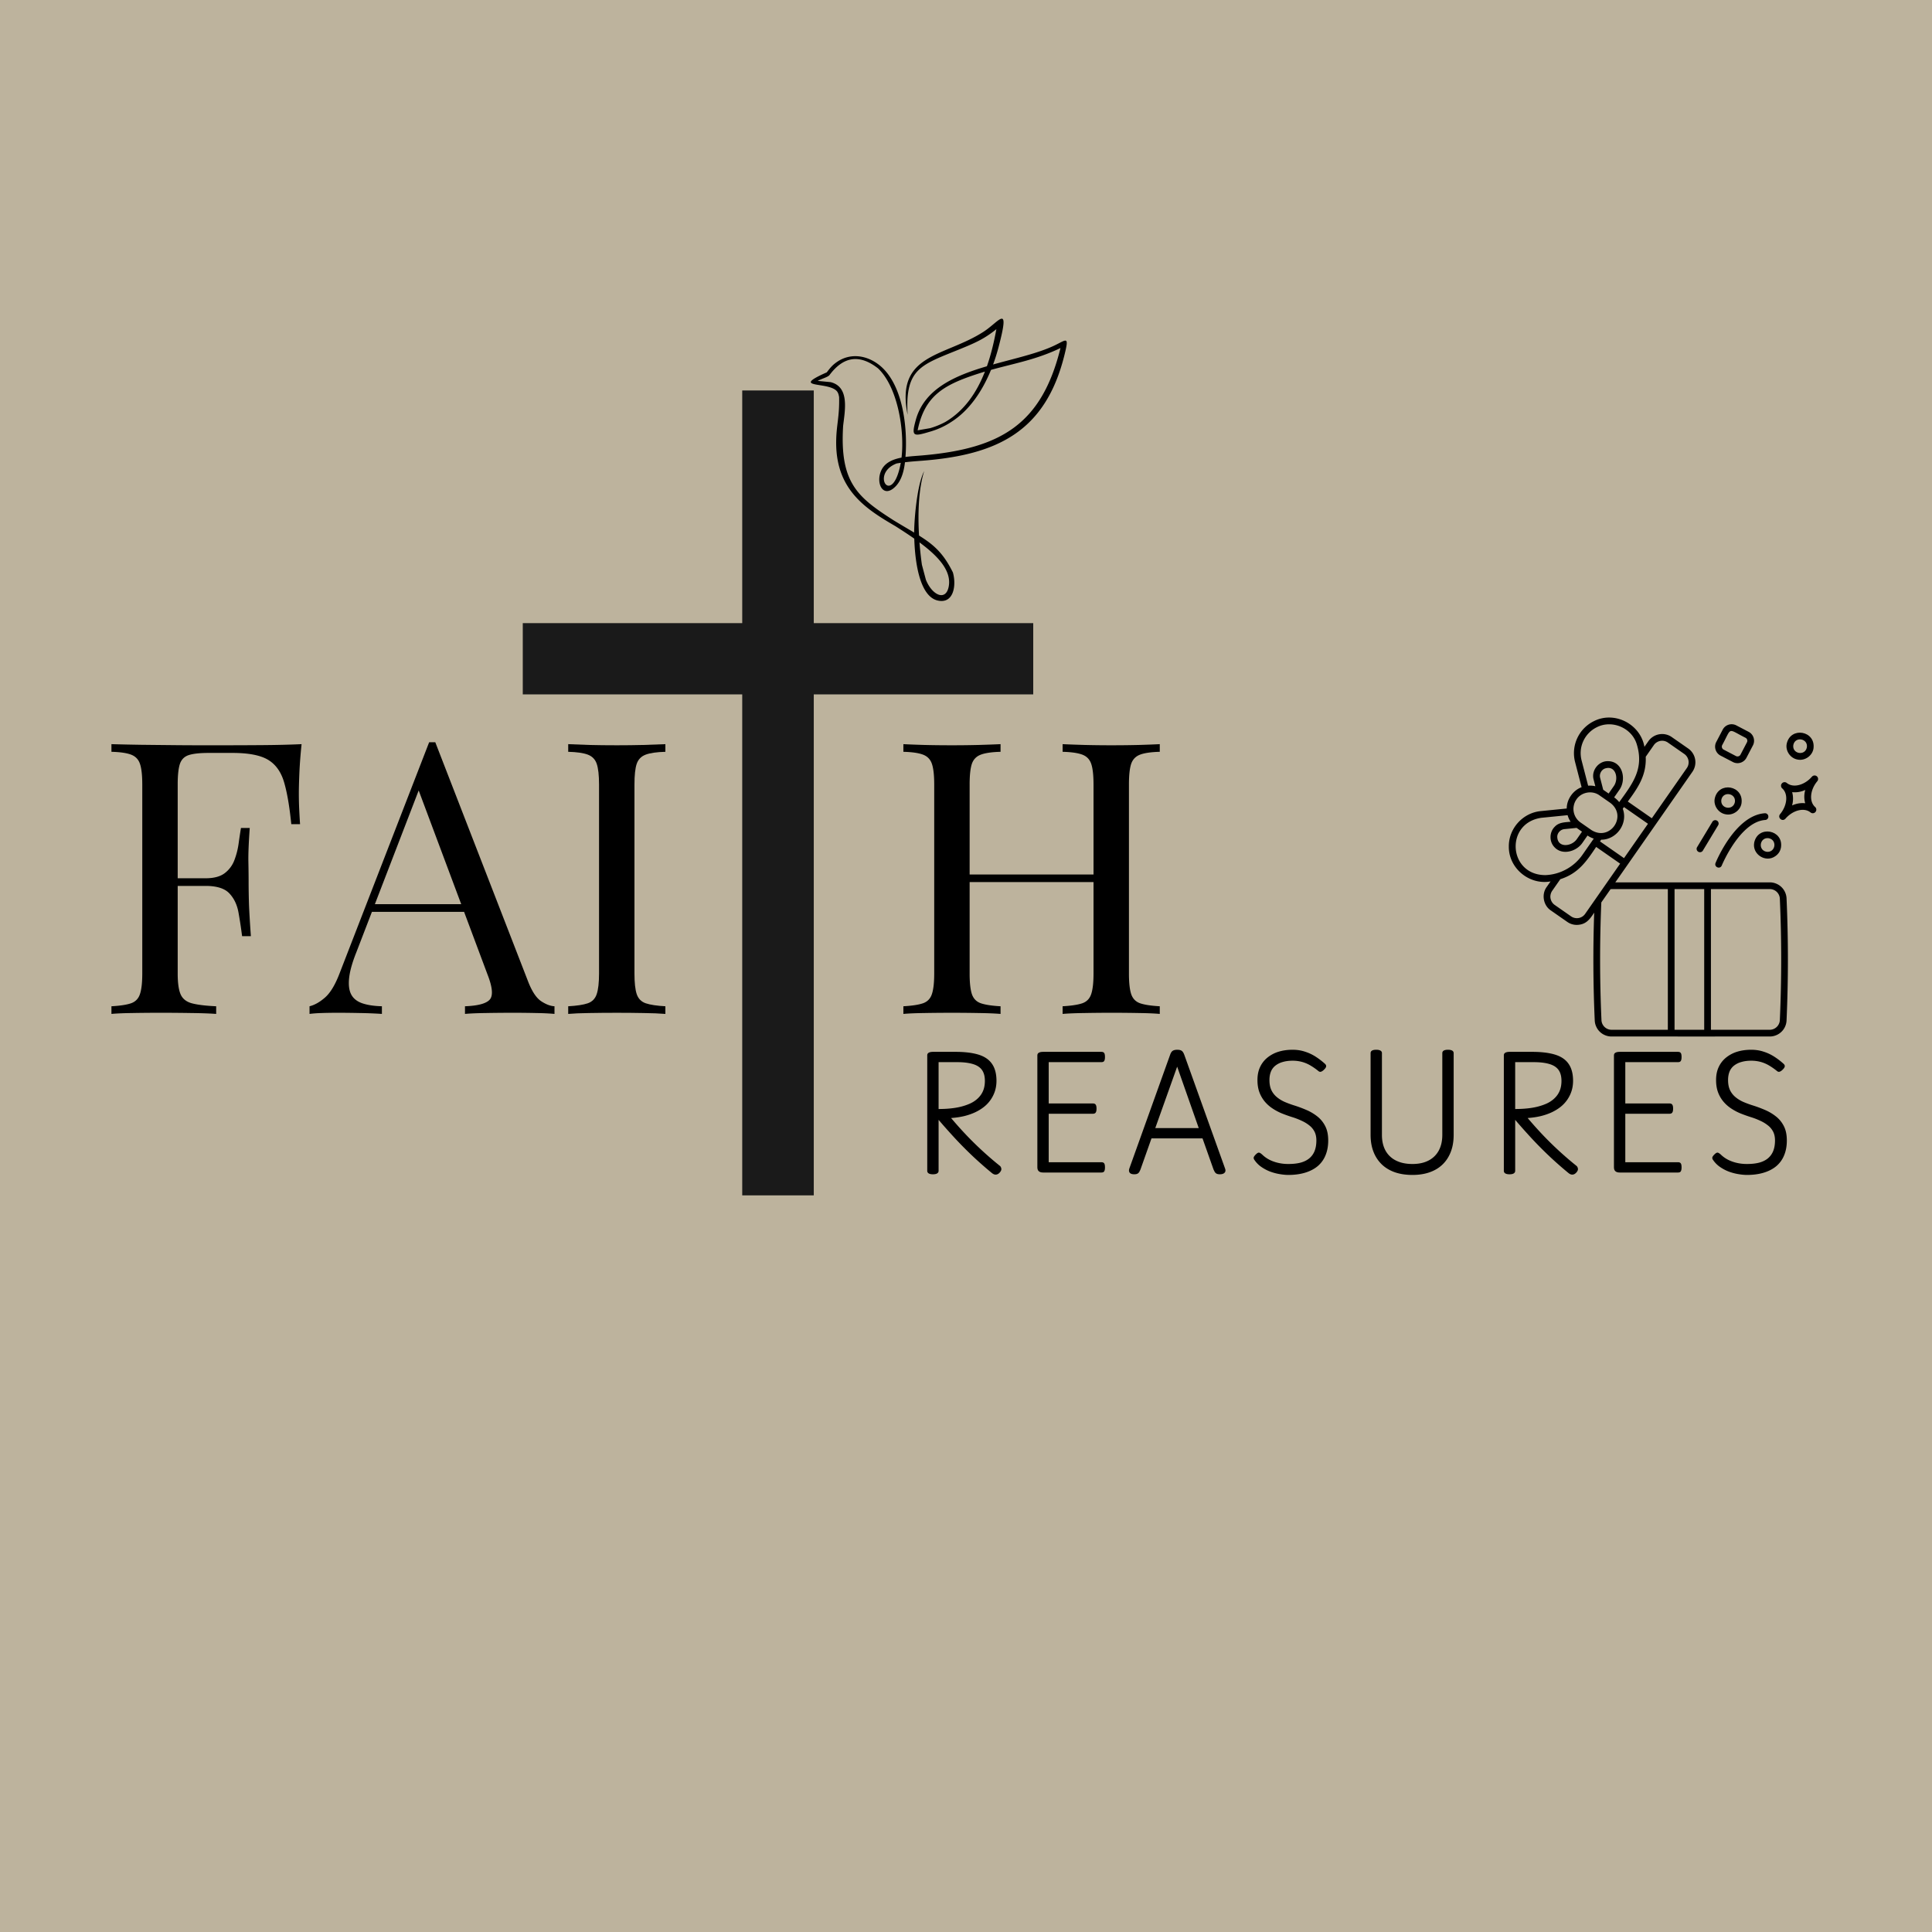 <?xml version="1.0" encoding="UTF-8"?>
<svg data-bbox="-37.5 -37.5 450 450" height="500" viewBox="0 0 375 375" width="500" xmlns="http://www.w3.org/2000/svg" data-type="color">
    <g>
        <defs>
            <clipPath id="dbd42ac7-e6d9-4058-9ce9-a9f0e869f69c">
                <path d="M126 17.785h14v156.238h-14Zm0 0"/>
            </clipPath>
            <clipPath id="9a934c4c-36e2-40b9-9d1e-e190d95e97cc">
                <path d="M83.414 62h99.211v15h-99.21Zm0 0"/>
            </clipPath>
            <clipPath id="576aed77-d850-4137-815d-1ed6c243c1fe">
                <path d="M139 3h50.578v56H139Zm0 0"/>
            </clipPath>
            <clipPath id="a96e00d0-4f59-4ec8-9ed7-411d0db2345d">
                <path d="M274.055 81H330v62.195h-55.945Zm0 0"/>
            </clipPath>
            <clipPath id="730bdc18-6444-423c-a1d2-7f7d82c49d2c">
                <path d="M327 92h7.984v10H327Zm0 0"/>
            </clipPath>
            <clipPath id="674a056c-3f2a-4c1a-af3f-382deea57099">
                <path d="M328 84h6.984v6H328Zm0 0"/>
            </clipPath>
            <clipPath id="3219d1d1-a1f1-47b3-8188-b3338c331446">
                <path d="M336 0v182H0V0z"/>
            </clipPath>
        </defs>
        <path fill="#ffffff" d="M412.5-37.5v450h-450v-450z" data-color="1"/>
        <path fill="#bdb39d" d="M412.5-37.5v450h-450v-450z" data-color="2"/>
        <g clip-path="url(#3219d1d1-a1f1-47b3-8188-b3338c331446)" transform="translate(18 58)">
            <g clip-path="url(#dbd42ac7-e6d9-4058-9ce9-a9f0e869f69c)">
                <path d="M139.953 174.023h-13.887V17.785h13.887z" fill="#1a1a1a" data-color="3"/>
            </g>
            <g clip-path="url(#9a934c4c-36e2-40b9-9d1e-e190d95e97cc)">
                <path d="M182.55 62.945v13.836H83.47V62.945z" fill="#1a1a1a" data-color="3"/>
            </g>
            <path d="M163.087 169.929c-.367 0-.64-.059-.828-.172a.57.57 0 0 1-.281-.516v-22.406q0-.341.281-.5.293-.17.844-.172h4.36q2.716.001 4.483.547 1.765.55 2.61 1.797c.57.824.86 1.918.86 3.281q0 1.019-.282 1.938a6.4 6.4 0 0 1-2.094 3.078q-.75.609-1.734 1.078-.973.458-2.156.75-1.175.28-2.547.375a78 78 0 0 0 2.875 3.219c1 1.054 2.039 2.078 3.125 3.078q1.623 1.5 3.406 2.937.28.19.344.578.076.392-.39.86-.33.311-.688.312-.345.012-.72-.281a73 73 0 0 1-3.734-3.281 76 76 0 0 1-3.484-3.516 124 124 0 0 1-3.156-3.547v9.875c0 .23-.094.399-.281.516q-.27.17-.813.172m1.094-12.672q1.247.001 2.312-.11 1.06-.105 1.97-.328a11 11 0 0 0 1.655-.546q.733-.31 1.313-.766.575-.451.969-1.016a4.1 4.1 0 0 0 .578-1.234c.125-.445.187-.938.187-1.469q-.002-1.327-.578-2.125-.58-.796-1.781-1.14-1.207-.36-3.016-.36h-3.61Zm0 0" fill="#000000" data-color="4"/>
            <path d="M184.46 169.585c-.367 0-.64-.082-.828-.25q-.28-.246-.281-.75v-21.75q0-.341.281-.5c.188-.113.46-.172.828-.172h11.328q.374 0 .531.219c.102.137.157.398.157.781 0 .367-.055.625-.156.781q-.158.222-.532.22h-10.234v8.015h8.578q.374 0 .531.219.172.22.172.78 0 .564-.172.782-.157.22-.531.219h-8.578v9.406h10.234q.374 0 .531.219c.102.136.157.398.157.781 0 .367-.055.625-.156.781-.106.149-.282.219-.532.219Zm0 0" fill="#000000" data-color="4"/>
            <path d="M202.158 169.929q-.656-.001-.89-.313-.237-.31-.063-.812l7.906-22.047q.186-.576.485-.781.309-.219.906-.22.61.001.89.22.28.206.485.78l7.906 22.048c.133.336.11.605-.078.812q-.282.312-.922.313-.55 0-.797-.219-.236-.2-.437-.703l-2.14-6.047h-9.907l-2.14 6.047q-.188.504-.423.703-.236.218-.78.219m4.078-8.969h8.438l-4.188-11.922Zm0 0" fill="#000000" data-color="4"/>
            <path d="M232.072 170.054c-.5 0-1.055-.055-1.656-.156q-.892-.14-1.813-.47a8 8 0 0 1-1.719-.89q-.814-.544-1.375-1.36-.188-.245-.172-.468.014-.216.36-.578.358-.373.594-.406c.156-.032.394.101.718.39q.563.55 1.313.953.75.393 1.687.625a8.5 8.5 0 0 0 2.063.235q1.37.002 2.39-.266 1.014-.281 1.688-.844a3.56 3.56 0 0 0 1.016-1.421q.341-.857.343-2.032c0-.656-.117-1.21-.343-1.672a3.6 3.6 0 0 0-.985-1.218 7 7 0 0 0-1.5-.922 14 14 0 0 0-1.953-.75 29 29 0 0 1-1.875-.672 10.4 10.4 0 0 1-1.812-.953 7 7 0 0 1-1.532-1.344 6.2 6.2 0 0 1-1.047-1.797q-.39-1.03-.39-2.406c0-.945.164-1.781.5-2.5a5.1 5.1 0 0 1 1.406-1.828 6.4 6.4 0 0 1 2.156-1.156q1.249-.389 2.75-.391 1.31 0 2.422.375a8.6 8.6 0 0 1 2.063.969 14 14 0 0 1 1.812 1.39q.265.252.219.516-.046.251-.328.531-.3.33-.594.453-.282.128-.547-.078a13 13 0 0 0-1.453-1.031 6.8 6.8 0 0 0-1.64-.734 6.9 6.9 0 0 0-1.954-.266c-.718 0-1.355.086-1.906.25a4 4 0 0 0-1.422.703 2.83 2.83 0 0 0-.875 1.172q-.28.704-.281 1.625-.001 1.112.344 1.89.358.786 1.015 1.36.67.58 1.563.984.903.392 1.953.719 1.106.346 2.266.844 1.153.487 2.125 1.25.966.75 1.546 1.875.593 1.125.594 2.812c0 1.094-.18 2.059-.531 2.89a5.4 5.4 0 0 1-1.516 2.095q-1.002.831-2.437 1.265-1.44.436-3.25.438m0 0" fill="#000000" data-color="4"/>
            <path d="M256.155 170.054q-1.908 0-3.406-.516c-1-.351-1.852-.863-2.547-1.531a6.8 6.8 0 0 1-1.61-2.453q-.561-1.436-.562-3.266v-15.86q-.002-.34.266-.5c.187-.113.46-.171.828-.171q.545 0 .828.172a.53.53 0 0 1 .281.5v15.86q-.002 1.752.688 3.03a4.66 4.66 0 0 0 2.031 1.938q1.326.673 3.203.672 1.841 0 3.125-.672a4.64 4.64 0 0 0 1.985-1.938q.686-1.278.687-3.03v-15.86q-.002-.342.266-.5c.187-.114.46-.172.828-.172q1.108.001 1.11.672v15.86q-.001 2.425-.97 4.171a6.37 6.37 0 0 1-2.75 2.672c-1.187.613-2.617.922-4.28.922m0 0" fill="#000000" data-color="4"/>
            <path d="M275.003 169.929c-.367 0-.64-.059-.828-.172a.57.57 0 0 1-.281-.516v-22.406q0-.341.281-.5.293-.17.844-.172h4.36q2.716.001 4.483.547 1.765.55 2.61 1.797c.57.824.86 1.918.86 3.281q0 1.019-.282 1.938a6.4 6.4 0 0 1-2.094 3.078q-.75.609-1.734 1.078-.973.458-2.156.75-1.174.28-2.547.375a78 78 0 0 0 2.875 3.219c1 1.054 2.039 2.078 3.125 3.078q1.624 1.5 3.406 2.937.28.19.344.578.077.392-.39.86-.33.311-.688.312-.345.012-.72-.281a73 73 0 0 1-3.733-3.281 76 76 0 0 1-3.485-3.516 124 124 0 0 1-3.156-3.547v9.875c0 .23-.094.399-.281.516q-.27.17-.813.172m1.094-12.672q1.247.001 2.312-.11 1.06-.105 1.97-.328a11 11 0 0 0 1.655-.546q.733-.31 1.313-.766.575-.451.969-1.016a4.1 4.1 0 0 0 .578-1.234c.125-.445.187-.938.187-1.469q-.002-1.327-.578-2.125-.58-.796-1.781-1.14-1.207-.36-3.016-.36h-3.61Zm0 0" fill="#000000" data-color="4"/>
            <path d="M296.376 169.585c-.367 0-.64-.082-.828-.25q-.28-.246-.281-.75v-21.75q0-.341.281-.5c.188-.113.46-.172.828-.172h11.328q.374 0 .531.219c.102.137.157.398.157.781 0 .367-.055.625-.156.781q-.158.222-.532.22H297.47v8.015h8.578q.374 0 .531.219.171.22.172.78 0 .564-.172.782-.157.22-.531.219h-8.578v9.406h10.234q.374 0 .531.219.155.205.157.781c0 .367-.055.625-.156.781-.106.149-.282.219-.532.219Zm0 0" fill="#000000" data-color="4"/>
            <path d="M321.09 170.054c-.5 0-1.055-.055-1.656-.156q-.892-.14-1.813-.47a8 8 0 0 1-1.719-.89q-.813-.544-1.375-1.36-.188-.245-.172-.468.014-.216.36-.578.358-.373.594-.406c.156-.032.394.101.718.39q.563.55 1.313.953.75.393 1.687.625a8.5 8.5 0 0 0 2.063.235q1.37.002 2.39-.266 1.014-.281 1.688-.844a3.56 3.56 0 0 0 1.015-1.421q.342-.857.344-2.032c0-.656-.117-1.21-.344-1.672a3.6 3.6 0 0 0-.984-1.218 7 7 0 0 0-1.5-.922 14 14 0 0 0-1.953-.75 29 29 0 0 1-1.875-.672 10.4 10.4 0 0 1-1.812-.953 7 7 0 0 1-1.532-1.344 6.2 6.2 0 0 1-1.047-1.797q-.39-1.03-.39-2.406c0-.945.164-1.781.5-2.5a5.1 5.1 0 0 1 1.406-1.828 6.4 6.4 0 0 1 2.156-1.156q1.249-.389 2.75-.391 1.31 0 2.422.375a8.6 8.6 0 0 1 2.063.969 14 14 0 0 1 1.812 1.39q.265.252.219.516-.046.251-.328.531-.3.33-.594.453-.282.128-.547-.078a13 13 0 0 0-1.453-1.031 6.8 6.8 0 0 0-1.64-.734 6.9 6.9 0 0 0-1.954-.266c-.719 0-1.355.086-1.906.25a4 4 0 0 0-1.422.703 2.83 2.83 0 0 0-.875 1.172q-.28.704-.281 1.625-.001 1.112.344 1.89.358.786 1.015 1.36.67.58 1.563.984.903.392 1.953.719 1.106.346 2.265.844 1.154.487 2.125 1.25.967.75 1.547 1.875.593 1.125.594 2.812c0 1.094-.18 2.059-.531 2.89a5.4 5.4 0 0 1-1.516 2.095q-1.002.831-2.437 1.265-1.44.436-3.25.438m0 0" fill="#000000" data-color="4"/>
            <g clip-path="url(#576aed77-d850-4137-815d-1ed6c243c1fe)">
                <path fill-rule="evenodd" d="M173.559 13.09c-6.282 1.844-12.16 4.418-13.805 10.426-.906 3.304-.512 3.254 2.953 2.214a14.8 14.8 0 0 0 3.945-1.84c3.57-2.269 6.067-6.09 7.703-10.097 4.649-1.29 8.817-1.996 13.485-4.238-3.656 14.78-11.535 19.53-26.91 20.847-1.008.086-2.114.145-3.18.293.46-5.828-.527-14.316-5.16-17.898-2.395-1.852-5.516-2.328-8.106-.563-.949.649-1.347 1.18-2.011 2.04-7.575 3.355 1.004 1.585 2.144 3.933.164.332.172.484.254.852.098 3.925-.574 5.523-.57 8.906.015 9.144 5.754 12.824 11.512 16.172 1.21.773 2.457 1.578 3.648 2.414.187 5.883 1.437 11.324 4.566 12.015 3.078.684 3.645-2.933 2.93-5.457-1.86-3.765-3.723-5.379-6.574-7.16-.238-4.152-.121-8.906.996-12.508-1.512 2.922-1.957 10.227-1.941 11.93-.594-.355-1.223-.726-1.903-1.129q-1.123-.662-2.129-1.277c-6.96-4.465-10.437-7.27-9.754-18.309.32-2.867 1.332-7.547-2.425-8.484l-2.508-.242c.765-.43 1.976-.72 2.3-1.149 2.704-3.613 5.82-4.086 9.415-1.277 3.84 3.668 5.168 12.094 4.554 17.316-1.746.336-3.285 1-3.965 2.555-1.097 2.5.457 5.57 2.91 2.926 1.102-1.192 1.54-3.004 1.72-4.578 1.09-.133 2.085-.203 3.355-.301 14.476-1.125 23.883-5.586 27.586-20.445.98-3.922.453-3.04-1.992-1.887-3.227 1.52-7.57 2.46-11.84 3.652.41-1.105.754-2.215 1.043-3.3 2.316-8.782.203-5.075-2.852-3.083-7.59 4.942-17.219 4.196-14.785 16.145-.527-9.05 2.644-9.672 10.285-12.793 3.11-1.27 4.684-2.012 6.942-3.82-.438 2.406-1.012 4.859-1.836 7.199m-.387 1.039c-1.567 4-3.938 7.562-7.692 9.777a15 15 0 0 1-2.953 1.203l-2.414.418c1.332-6.566 4.903-8.726 11.242-10.828a60 60 0 0 1 1.817-.57m-12.7 33.148c3.508 2.594 6.255 5.453 5.676 8.555-.546 2.93-3.214 1.734-4.43-1.297l-.78-2.926a70 70 0 0 1-.465-4.332m-3.632-15.445c-1.617 8.828-6.035 2.105-.797.125.277-.047.539-.09.797-.125m0 0" fill="#000000" data-color="4"/>
            </g>
            <g clip-path="url(#a96e00d0-4f59-4ec8-9ed7-411d0db2345d)">
                <path d="M325.508 113.266H295.53c4.153-5.95 10.766-15.438 14.953-21.442a3.25 3.25 0 0 0-.809-4.543l-3.187-2.218a3.2 3.2 0 0 0-1.164-.512 3.2 3.2 0 0 0-1.273-.024 3.25 3.25 0 0 0-2.106 1.344l-.761 1.09c-.77-4.43-5.832-7.04-9.856-4.961a6.9 6.9 0 0 0-1.883 1.383 6.9 6.9 0 0 0-1.316 1.93 6.9 6.9 0 0 0-.598 2.253 6.9 6.9 0 0 0 .188 2.329l1.27 4.902c-1.669.601-2.895 2.383-2.884 4.133l-5.043.504c-3.48.332-6.226 3.367-6.199 6.863-.054 4.215 3.969 7.539 8.102 6.785l-.762 1.09c-1.031 1.418-.648 3.57.813 4.543l3.187 2.222q.84.586 1.86.586c1.746-.039 2.468-1.007 3.37-2.382a263 263 0 0 0 .106 20.925c.02.422.113.825.29 1.204.171.382.41.722.714 1.011q.457.435 1.043.668.584.235 1.215.235h11.574c4.32.011 14.71-.008 19.133 0a3.2 3.2 0 0 0 1.215-.235q.585-.234 1.043-.668c.304-.289.543-.629.714-1.008a3.2 3.2 0 0 0 .29-1.207c.351-7.855.351-15.828 0-23.687a3.2 3.2 0 0 0-.29-1.203 3.2 3.2 0 0 0-.714-1.008 3.2 3.2 0 0 0-1.043-.668 3.2 3.2 0 0 0-1.215-.234m-12.723 1.304v27.309h-5.754V114.57Zm-19.992-9.586c2.988.012 5.25-3.148 4.187-6.007l.23-.329 4.661 3.247-4.652 6.668-4.66-3.247Zm10.223-18.367q.222-.322.55-.527.33-.211.711-.281.386-.066.766.015.382.087.7.309l3.187 2.219a1.98 1.98 0 0 1 .804 1.265 2 2 0 0 1-.015.762 1.9 1.9 0 0 1-.305.7l-6.797 9.745-4.66-3.246c2.02-2.742 3.64-5.14 3.477-8.691Zm-11.11-3.445c2.965-1.54 6.828.094 7.79 3.285 1.456 4.754-.786 7.61-3.41 11.238a4.4 4.4 0 0 0-.981-.925l.972-1.399c1.496-2.023.703-5.621-2.18-5.629-1.82-.039-3.265 1.828-2.773 3.582l.332 1.285a4.4 4.4 0 0 0-1.398-.105l-1.278-4.934a5.7 5.7 0 0 1-.152-1.886 5.5 5.5 0 0 1 .488-1.832 5.6 5.6 0 0 1 1.067-1.563q.668-.69 1.523-1.117m1.297 12.133-.02-.016L292.59 93a1.5 1.5 0 0 1 .094-1.04q.229-.502.722-.75c2.188-.85 2.899 1.946 1.801 3.415l-.973 1.398Zm-5.219 1.867c.961-1.438 3.07-1.817 4.473-.797l2.098 1.46c3.402 2.571-.082 7.567-3.672 5.27-.36-.25-1.719-1.199-2.102-1.464a3.22 3.22 0 0 1-1.324-2.07 3.1 3.1 0 0 1 .027-1.25q.136-.627.5-1.15m.032 5.523.02.016 1.03.719-.972 1.398c-1.004 1.535-3.867 1.832-3.828-.512q.06-.551.453-.937.391-.393.941-.445Zm-6.04 9.164c-7.218.024-7.913-10.12-.78-11.125l5.077-.507q.188.68.582 1.273c-1.074.11-2.257.094-3.058.95-1.09 1.042-1.125 2.91-.074 3.991 1.523 1.653 4.297.832 5.441-.867l.973-1.398q.561.391 1.21.597l-2.202 3.16a9.14 9.14 0 0 1-3.125 2.797 9.1 9.1 0 0 1-4.043 1.13m7.7 7.52q-.223.321-.551.531a2 2 0 0 1-.71.278q-.387.065-.767-.016a1.9 1.9 0 0 1-.699-.305l-3.187-2.222a1.97 1.97 0 0 1-.805-1.262 1.9 1.9 0 0 1 .016-.766 2 2 0 0 1 .3-.699l1.582-2.266c3.477-1.117 5.036-3.394 6.957-6.265l4.66 3.246Zm3.168 20.629a263 263 0 0 1-.031-22.848l1.8-2.578c.34-.031 10.813 0 11.114-.012v27.309H294.8a1.96 1.96 0 0 1-1.957-1.871m34.62 0a1.963 1.963 0 0 1-1.957 1.871H314.09V114.57h11.418q.38 0 .73.14.352.142.625.4.274.263.43.605.159.346.172.722c.351 7.82.351 15.75 0 23.57m0 0" fill="#000000" data-color="4"/>
            </g>
            <path d="m315.953 88.66 2.395 1.246c.23.121.472.192.734.215q.388.035.758-.082a1.95 1.95 0 0 0 1.148-.96l1.25-2.391a1.94 1.94 0 0 0 .133-1.493q-.117-.374-.367-.672a1.9 1.9 0 0 0-.594-.476l-2.394-1.25a1.9 1.9 0 0 0-.735-.215 1.95 1.95 0 0 0-1.906 1.043l-1.25 2.39a1.94 1.94 0 0 0-.133 1.493q.117.374.367.672.25.3.594.48m.328-2.039c1.922-3.539.926-3.219 4.524-1.418q.239.124.32.383a.63.63 0 0 1-.043.496l-1.25 2.39a.64.64 0 0 1-.383.321.64.64 0 0 1-.5-.043l-2.39-1.25a.63.63 0 0 1-.32-.383.63.63 0 0 1 .042-.496m0 0" fill="#000000" data-color="4"/>
            <g clip-path="url(#730bdc18-6444-423c-a1d2-7f7d82c49d2c)">
                <path d="M334.66 92.688a.66.66 0 0 0-.5-.165.68.68 0 0 0-.469.235c-1.457 1.676-3.64 2.222-4.875 1.215a.68.68 0 0 0-.953.09.66.66 0 0 0-.164.492.66.66 0 0 0 .227.468c1.191 1.051 1.008 3.297-.414 5.004-.555.7.437 1.547 1.039.883 1.457-1.676 3.644-2.222 4.875-1.215a.67.67 0 0 0 .496.149.66.66 0 0 0 .457-.242.66.66 0 0 0 .164-.489.67.67 0 0 0-.223-.468c-1.195-1.051-1.007-3.297.41-5.004a.66.66 0 0 0 .157-.493.66.66 0 0 0-.227-.46m-2.273 5.222a4.8 4.8 0 0 0-2.547.43 4.8 4.8 0 0 0 .015-2.582 4.8 4.8 0 0 0 2.547-.43 4.75 4.75 0 0 0-.015 2.582m0 0" fill="#000000" data-color="4"/>
            </g>
            <path d="M322.488 105.55c-.425 2.278 2.235 3.977 4.117 2.622q.898-.626 1.086-1.703c.497-3.453-4.488-4.332-5.203-.918m2.832-.855c1.73.364 1.285 2.883-.46 2.63-1.735-.364-1.278-2.884.46-2.63m0 0" fill="#000000" data-color="4"/>
            <g clip-path="url(#674a056c-3f2a-4c1a-af3f-382deea57099)">
                <path d="M330.938 89.434c1.386.277 2.843-.739 3.058-2.141.477-3.469-4.469-4.336-5.2-.918-.276 1.395.74 2.84 2.142 3.059m-.856-2.832c.348-1.727 2.89-1.278 2.629.464-.348 1.727-2.895 1.278-2.629-.464m0 0" fill="#000000" data-color="4"/>
            </g>
            <path d="M316.969 100.059c1.386.277 2.844-.743 3.058-2.141.477-3.469-4.468-4.336-5.199-.918-.277 1.39.738 2.84 2.14 3.059m-.856-2.832c.348-1.727 2.89-1.278 2.63.464-.36 1.727-2.884 1.282-2.63-.464m0 0" fill="#000000" data-color="4"/>
            <path d="M314.984 109.508c-.308.793.864 1.285 1.207.492.036-.086 3.52-8.492 8.438-8.844a.63.63 0 0 0 .45-.222.63.63 0 0 0 .155-.477.63.63 0 0 0-.222-.45.64.64 0 0 0-.477-.155c-5.719.41-9.398 9.277-9.55 9.656m0 0" fill="#000000" data-color="4"/>
            <path d="M311.629 107.32q.233.14.496.075a.62.62 0 0 0 .402-.297l2.957-4.907a.62.62 0 0 0 .082-.496.63.63 0 0 0-.296-.406.63.63 0 0 0-.5-.074.63.63 0 0 0-.403.305l-2.957 4.906a.62.62 0 0 0-.078.492.64.64 0 0 0 .297.402m0 0" fill="#000000" data-color="4"/>
            <path d="M40.538 86.44q-.3 2.812-.422 5.437-.11 2.625-.11 4.031-.001 1.77.078 3.329c.051 1.03.102 1.945.157 2.734h-1.703c-.344-3.445-.813-6.172-1.407-8.172q-.891-2.999-3.109-4.328-2.221-1.326-6.875-1.328h-4.656q-2.52 0-3.813.406-1.3.409-1.75 1.703-.438 1.3-.437 4.031v36.672q-.002 2.673.547 4c.375.887 1.101 1.48 2.187 1.781q1.641.439 4.734.579v1.484c-1.28-.094-2.906-.148-4.875-.172a377 377 0 0 0-5.984-.047q-2.893 0-5.406.047c-1.68.024-3.031.078-4.063.172v-1.484q2.514-.14 3.797-.578 1.296-.451 1.735-1.782.451-1.327.453-4V94.283q-.002-2.73-.453-4.03-.44-1.296-1.735-1.782-1.282-.481-3.797-.547V86.44q2.73.079 5.766.125 3.031.034 5.984.062c1.977.024 3.817.031 5.516.031h4.172c2.27 0 4.848-.007 7.734-.03q4.324-.03 7.735-.188m-11.47 26.03v1.485H14.273v-1.484Zm1.407-9.765q-.3 4.221-.266 6.438.047 2.222.047 4.062 0 1.864.063 4.078.076 2.22.375 6.422H28.99c-.2-1.57-.434-3.11-.703-4.61q-.411-2.26-1.782-3.702c-.906-.957-2.445-1.438-4.609-1.438v-1.484c1.625 0 2.867-.332 3.734-1a5.66 5.66 0 0 0 1.875-2.547q.591-1.56.813-3.219.233-1.67.453-3Zm0 0" fill="#000000" data-color="4"/>
            <path d="m66.487 86.065 18.047 46.515q1.106 2.813 2.5 3.75 1.404.926 2.593.985v1.484c-.98-.094-2.187-.148-3.625-.172a196 196 0 0 0-4.281-.047q-2.894 0-5.406.047c-1.68.024-3.031.078-4.063.172v-1.484c2.508-.094 4.11-.52 4.797-1.282q1.043-1.155-.437-4.921l-13.75-36.766 1.187-.953-12.875 33.422q-1.19 2.971-1.406 5-.222 2.034.406 3.218.622 1.175 2.14 1.704c1.009.343 2.282.539 3.813.578v1.484a83 83 0 0 0-4.328-.172q-2.25-.047-4.172-.047-1.845 0-3.14.047c-.868.024-1.668.078-2.407.172v-1.484q1.484-.359 3.032-1.72 1.546-1.372 2.812-4.702L65.3 86.065h1.188m9.015 31.437v1.485H53.471l.734-1.485Zm0 0" fill="#000000" data-color="4"/>
            <path d="M111.149 86.44v1.484q-2.52.066-3.813.547-1.3.486-1.75 1.781-.438 1.3-.437 4.031v36.672q-.001 2.673.437 4 .45 1.33 1.75 1.781 1.295.439 3.813.579v1.484c-1.137-.094-2.559-.148-4.266-.172q-2.548-.047-5.125-.047-2.894 0-5.406.047c-1.68.024-3.031.078-4.063.172v-1.484q2.514-.14 3.797-.578 1.296-.451 1.735-1.782.451-1.327.453-4V94.283q-.001-2.73-.453-4.03-.44-1.296-1.735-1.782-1.282-.481-3.797-.547V86.44c1.032.054 2.383.105 4.063.156q2.513.063 5.406.062 2.578 0 5.125-.062 2.56-.075 4.266-.156m0 0" fill="#000000" data-color="4"/>
            <path d="M188.253 138.799v-1.484q2.512-.14 3.812-.578 1.295-.451 1.734-1.782.453-1.327.454-4V94.283q-.001-2.73-.453-4.03-.44-1.296-1.735-1.782-1.3-.481-3.812-.547V86.44c1.132.054 2.562.105 4.28.156q2.59.063 5.11.062 2.888 0 5.406-.062 2.515-.075 4.063-.156v1.484q-2.52.066-3.812.547-1.284.486-1.735 1.781-.438 1.3-.437 4.031v36.672q-.001 2.673.437 4 .45 1.33 1.734 1.781 1.295.439 3.813.579v1.484c-1.031-.094-2.387-.148-4.062-.172a292 292 0 0 0-10.516 0c-1.719.024-3.149.078-4.281.172m-30.907 0v-1.484q2.514-.14 3.797-.578 1.296-.451 1.735-1.782.452-1.327.453-4V94.283q-.001-2.73-.453-4.03-.44-1.296-1.735-1.782-1.282-.481-3.797-.547V86.44c1.032.054 2.383.105 4.063.156q2.512.063 5.406.062 2.577 0 5.125-.062 2.56-.075 4.266-.156v1.484q-2.52.066-3.813.547-1.3.486-1.75 1.781-.438 1.3-.437 4.031v36.672q-.001 2.673.437 4 .45 1.33 1.75 1.781 1.295.439 3.813.579v1.484c-1.137-.094-2.559-.148-4.266-.172q-2.548-.047-5.125-.047-2.893 0-5.406.047c-1.68.024-3.031.078-4.063.172m10.282-25.594v-1.468h29.203v1.468Zm0 0" fill="#000000" data-color="4"/>
        </g>
    </g>
</svg>
